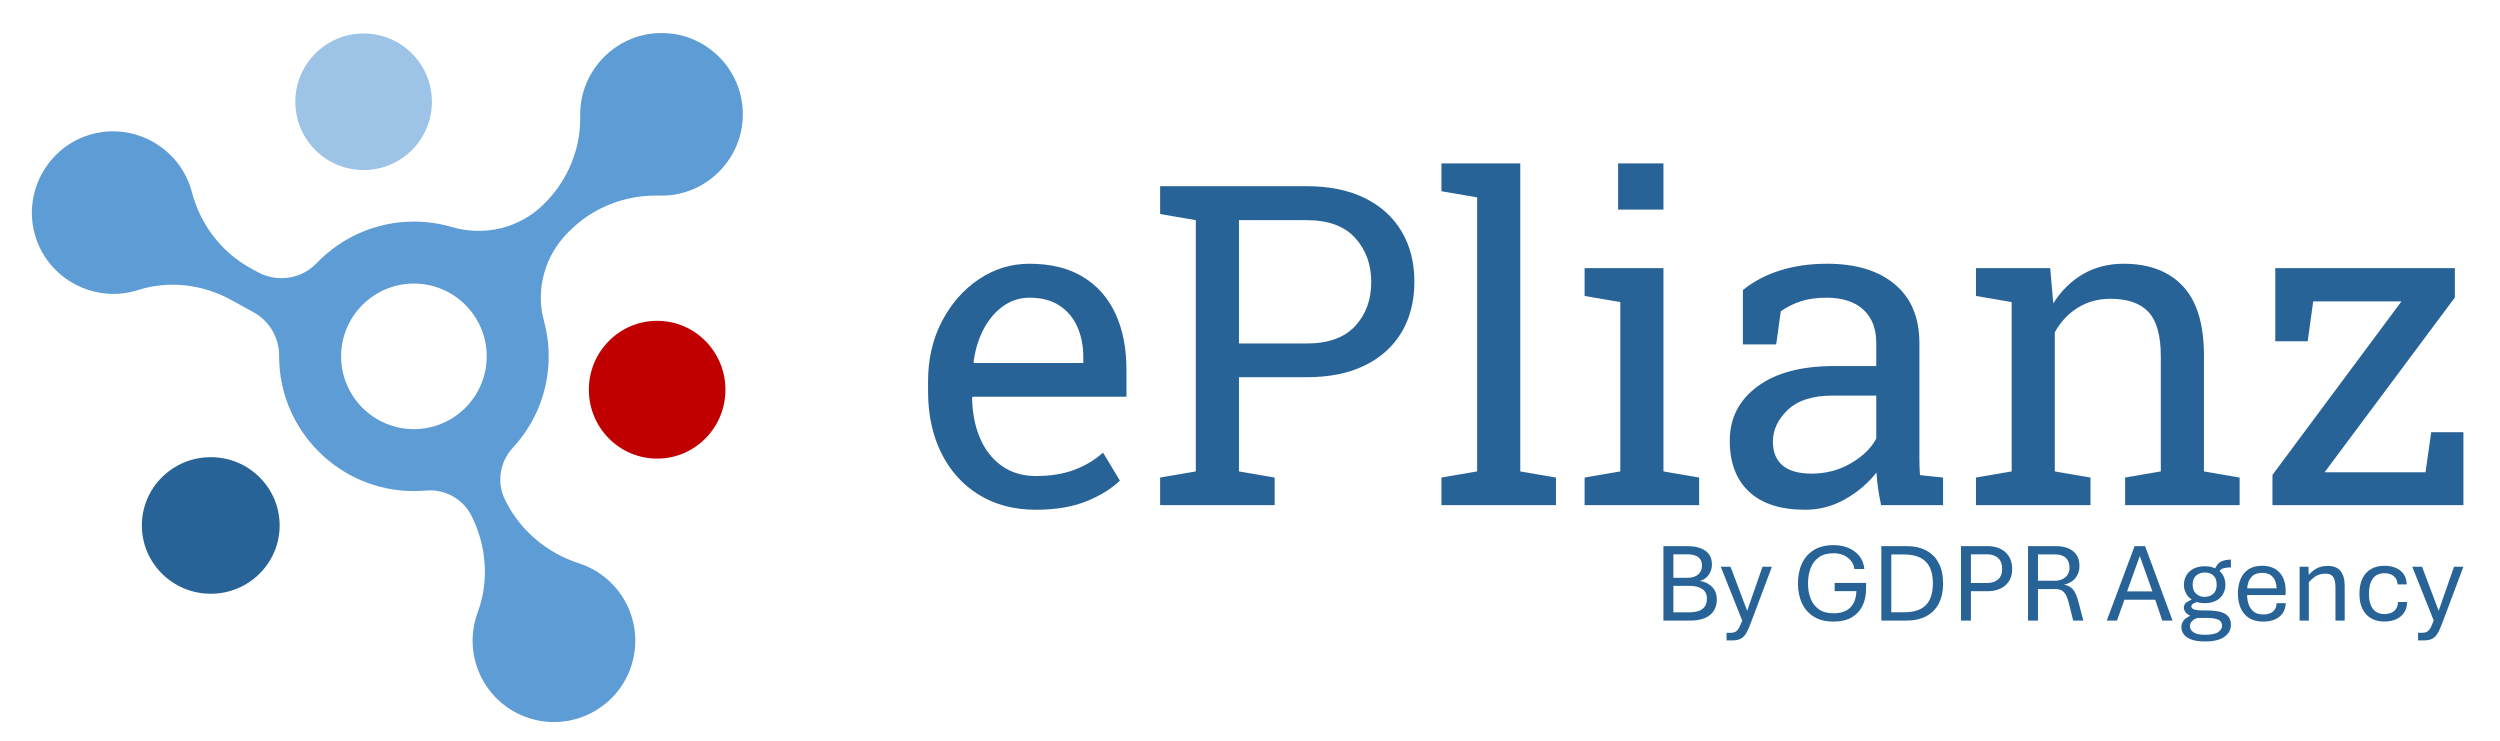<svg width="2050" height="608" xmlns="http://www.w3.org/2000/svg" xmlns:xlink="http://www.w3.org/1999/xlink" xml:space="preserve" overflow="hidden"><g transform="translate(-722 -1212)"><path d="M252.7 298.797C252.7 331.71 279.482 358.485 312.403 358.485 345.326 358.485 372.109 331.71 372.109 298.797 372.109 265.886 345.326 239.111 312.403 239.111 279.482 239.111 252.7 265.886 252.7 298.797ZM513.277 563.886C477.544 562.756 448.787 533.059 448.75 497.319 448.748 496.824 448.754 496.331 448.763 495.839 449.309 469.139 438.727 443.415 419.837 424.532L418.912 423.607C399.155 403.856 370.208 397.018 343.391 404.862 333.556 407.74 323.157 409.283 312.403 409.283 281.07 409.283 252.743 396.178 232.613 375.165 220.039 362.039 200.126 359.171 184.194 367.926L178.558 371.023C154.515 384.239 137.272 406.91 130.351 433.454 130.278 433.731 130.204 434.009 130.127 434.286 119.97 471.298 79.764 492.776 42.854 479.255 12 467.954-6.185 435.236 0.519 403.077 8.506 364.75 47.681 342.011 84.342 352.613 84.903 352.777 85.462 352.945 86.016 353.121 111.38 361.197 139.002 357.984 162.329 345.163L180.959 334.924C194.023 327.743 201.977 313.945 201.888 299.04 201.886 298.958 201.886 298.878 201.886 298.797 201.886 237.877 251.464 188.313 312.403 188.313 315.717 188.313 318.995 188.46 322.234 188.748 337.763 190.127 352.58 182.001 359.59 168.081L359.594 168.075C372.002 143.438 374.286 114.658 364.709 88.791 364.431 88.039 364.165 87.279 363.911 86.512 352.365 51.546 371.357 13.843 406.332 2.3 441.308-9.244 479.023 9.742 490.569 44.708 502.118 79.672 483.125 117.377 448.15 128.92 448.031 128.96 447.911 128.999 447.792 129.037 421.824 137.449 400.073 155.481 387.796 179.854 387.796 179.854 387.613 180.217 387.289 180.857 380.14 195.034 382.655 212.115 393.451 223.759 411.731 243.478 422.922 269.856 422.922 298.797 422.922 308.862 421.567 318.616 419.033 327.887 411.962 353.745 419.821 381.413 438.782 400.368 439.657 401.243 440.151 401.737 440.151 401.737 459.555 421.134 486.144 431.358 513.575 430.602 516.043 430.534 518.545 430.601 521.071 430.809 554.876 433.601 581.443 461.984 582.12 495.887 582.88 534.053 551.554 565.098 513.277 563.886" fill="#5D9CD5" fill-rule="evenodd" transform="matrix(1 0 0 -1 749 1803)"/><path d="M110.859 55.432C110.859 24.228 85.787-1.067 54.859-1.067 23.93-1.067-1.142 24.228-1.142 55.432-1.142 86.638 23.93 111.933 54.859 111.933 85.787 111.933 110.859 86.638 110.859 55.432" fill="#C00000" fill-rule="evenodd" transform="matrix(1 0 0 -1 1206 1587)"/><path d="M112.313 55.127C112.313 24.198 87.018-0.874 55.814-0.874 24.61-0.874-0.686 24.198-0.686 55.127-0.686 86.054 24.61 111.126 55.814 111.126 87.018 111.126 112.313 86.054 112.313 55.127" fill="#286398" fill-rule="evenodd" transform="matrix(1 0 0 -1 839 1698)"/><path d="M111.162 54.552C111.162 23.625 86.089-1.447 55.162-1.447 24.234-1.447-0.838 23.625-0.838 54.552-0.838 85.481 24.234 110.553 55.162 110.553 86.089 110.553 111.162 85.481 111.162 54.552" fill="#9DC3E6" fill-rule="evenodd" transform="matrix(1 0 0 -1 965 1350)"/><path d="M2224.62 1536.41C2208.34 1536.41 2196.13 1540.3 2187.99 1548.09 2179.84 1555.87 2175.77 1564.55 2175.77 1574.13 2175.77 1582.64 2178.41 1589.13 2183.68 1593.62 2188.94 1598.12 2196.9 1600.36 2207.56 1600.36 2219.29 1600.36 2230.01 1597.55 2239.7 1591.92 2249.4 1586.29 2256.34 1579.52 2260.53 1571.62L2260.53 1536.41ZM1566.15 1456.12C1558.24 1456.12 1551.06 1458.42 1544.6 1463.03 1538.13 1467.64 1532.8 1473.9 1528.61 1481.8 1524.42 1489.71 1521.67 1498.69 1520.35 1508.75L1520.71 1509.65 1610.32 1509.65 1610.32 1504.98C1610.32 1495.63 1608.67 1487.28 1605.38 1479.92 1602.09 1472.55 1597.18 1466.74 1590.66 1462.49 1584.13 1458.24 1575.96 1456.12 1566.15 1456.12ZM2587.74 1431.86 2735 1431.86 2735 1455.94 2628.15 1599.28 2710.93 1599.28 2715.6 1566.41 2742 1566.41 2742 1626.23 2585.41 1626.23 2585.41 1601.44 2691.18 1459.17 2618.81 1459.17 2614.32 1491.86 2587.74 1491.86ZM2021.38 1431.86 2086.03 1431.86 2086.03 1598.56 2115.3 1603.59 2115.3 1626.23 2021.38 1626.23 2021.38 1603.59 2050.65 1598.56 2050.65 1459.71 2021.38 1454.68ZM2463.33 1428.27C2484.28 1428.27 2500.5 1434.41 2511.99 1446.68 2523.49 1458.96 2529.23 1477.91 2529.23 1503.54L2529.23 1598.56 2558.5 1603.59 2558.5 1626.23 2464.58 1626.23 2464.58 1603.59 2493.86 1598.56 2493.86 1504.26C2493.86 1487.13 2490.47 1474.98 2483.71 1467.79 2476.95 1460.61 2466.62 1457.01 2452.73 1457.01 2442.56 1457.01 2433.55 1459.47 2425.71 1464.38 2417.86 1469.29 2411.61 1475.99 2406.94 1484.5L2406.94 1598.56 2436.21 1603.59 2436.21 1626.23 2342.29 1626.23 2342.29 1603.59 2371.56 1598.56 2371.56 1459.71 2342.29 1454.68 2342.29 1431.86 2403.17 1431.86 2405.68 1460.79C2412.15 1450.49 2420.26 1442.49 2430.02 1436.8 2439.77 1431.12 2450.88 1428.27 2463.33 1428.27ZM2220.31 1428.27C2243.89 1428.27 2262.39 1433.9 2275.8 1445.16 2289.21 1456.41 2295.91 1472.52 2295.91 1493.48L2295.91 1587.07C2295.91 1589.58 2295.94 1592.04 2296 1594.43 2296.06 1596.83 2296.21 1599.22 2296.45 1601.62L2315.31 1603.59 2315.31 1626.23 2264.49 1626.23C2263.41 1620.96 2262.57 1616.23 2261.97 1612.04 2261.37 1607.85 2260.95 1603.65 2260.71 1599.46 2253.89 1608.2 2245.36 1615.48 2235.12 1621.29 2224.89 1627.1 2213.96 1630 2202.35 1630 2182.12 1630 2166.73 1625.06 2156.2 1615.18 2145.66 1605.3 2140.4 1591.38 2140.4 1573.42 2140.4 1554.97 2147.94 1540.15 2163.02 1528.96 2178.11 1517.76 2199.06 1512.16 2225.88 1512.16L2260.53 1512.16 2260.53 1493.12C2260.53 1481.38 2256.97 1472.28 2249.85 1465.82 2242.73 1459.35 2232.7 1456.12 2219.77 1456.12 2211.63 1456.12 2204.57 1457.1 2198.58 1459.08 2192.59 1461.06 2187.15 1463.78 2182.24 1467.25L2178.47 1494.38 2151.17 1494.38 2151.17 1449.83C2159.91 1442.76 2170.09 1437.4 2181.7 1433.75 2193.31 1430.1 2206.18 1428.27 2220.31 1428.27ZM1566.15 1428.27C1583.62 1428.27 1598.26 1431.86 1610.05 1439.05 1621.84 1446.24 1630.73 1456.32 1636.72 1469.32 1642.71 1482.31 1645.7 1497.61 1645.7 1515.21L1645.7 1537.31 1519.63 1537.31 1519.1 1538.21C1519.33 1550.66 1521.52 1561.71 1525.65 1571.35 1529.78 1580.99 1535.74 1588.56 1543.52 1594.07 1551.3 1599.58 1560.64 1602.34 1571.53 1602.34 1583.5 1602.34 1594.01 1600.63 1603.05 1597.22 1612.09 1593.8 1619.9 1589.1 1626.48 1583.12L1640.31 1606.11C1633.37 1612.82 1624.18 1618.47 1612.75 1623.08 1601.31 1627.69 1587.57 1630 1571.53 1630 1553.57 1630 1537.95 1625.9 1524.66 1617.7 1511.37 1609.49 1501.11 1598.09 1493.86 1583.48 1486.62 1568.86 1483 1551.98 1483 1532.82L1483 1524.91C1483 1506.47 1486.8 1489.98 1494.4 1475.43 1502.01 1460.88 1512.12 1449.38 1524.75 1440.94 1537.38 1432.49 1551.18 1428.27 1566.15 1428.27ZM1737.95 1392.53 1737.95 1493.66 1793.44 1493.66C1811.16 1493.66 1824.42 1488.9 1833.22 1479.38 1842.02 1469.86 1846.42 1457.85 1846.42 1443.36 1846.42 1428.87 1842.02 1416.78 1833.22 1407.08 1824.42 1397.38 1811.16 1392.53 1793.44 1392.53ZM1673.3 1364.68 1702.57 1364.68 1793.44 1364.68C1812.12 1364.68 1828.04 1367.95 1841.21 1374.47 1854.38 1381 1864.43 1390.13 1871.38 1401.87 1878.32 1413.6 1881.79 1427.31 1881.79 1443 1881.79 1458.81 1878.32 1472.58 1871.38 1484.32 1864.43 1496.05 1854.38 1505.16 1841.21 1511.62 1828.04 1518.09 1812.12 1521.32 1793.44 1521.32L1737.95 1521.32 1737.95 1598.56 1767.22 1603.59 1767.22 1626.23 1673.3 1626.23 1673.3 1603.59 1702.57 1598.56 1702.57 1392.53 1673.3 1387.5ZM2048.85 1346 2086.03 1346 2086.03 1383.9 2048.85 1383.9ZM1903.98 1346 1968.62 1346 1968.62 1598.56 1997.9 1603.59 1997.9 1626.23 1903.98 1626.23 1903.98 1603.59 1933.25 1598.56 1933.25 1373.84 1903.98 1368.81Z" fill="#286398" fill-rule="evenodd"/><path d="M2524.18 1718.71C2522.13 1719.23 2520.54 1720.11 2519.42 1721.35 2518.31 1722.59 2517.75 1724.02 2517.75 1725.66 2517.75 1727.47 2518.7 1729.07 2520.6 1730.44 2522.5 1731.82 2525.66 1732.51 2530.07 1732.51 2535.2 1732.51 2538.82 1731.78 2540.92 1730.33 2543.02 1728.88 2544.07 1727.08 2544.07 1724.93 2544.07 1723.66 2543.71 1722.56 2543 1721.64 2542.3 1720.72 2540.98 1720 2539.06 1719.49 2537.15 1718.97 2534.42 1718.71 2530.89 1718.71ZM2094.16 1692.4 2094.16 1714.09 2107.38 1714.09C2109.95 1714.09 2112.32 1713.76 2114.5 1713.11 2116.67 1712.46 2118.41 1711.31 2119.71 1709.66 2121.01 1708.01 2121.66 1705.74 2121.66 1702.83 2121.66 1699.32 2120.39 1696.71 2117.85 1694.98 2115.31 1693.26 2111.82 1692.4 2107.38 1692.4ZM2577.01 1681.73C2573.33 1681.73 2570.43 1682.81 2568.33 1684.98 2566.24 1687.14 2565.02 1690.29 2564.69 1694.44L2588.79 1694.44C2588.7 1690.32 2587.63 1687.18 2585.57 1685 2583.52 1682.82 2580.67 1681.73 2577.01 1681.73ZM2529.93 1681.46C2527.06 1681.46 2524.69 1682.31 2522.8 1684 2520.91 1685.7 2519.97 1688.19 2519.97 1691.49 2519.97 1694.82 2520.94 1697.3 2522.89 1698.95 2524.84 1700.6 2527.09 1701.43 2529.66 1701.43 2532.56 1701.43 2534.96 1700.59 2536.84 1698.93 2538.73 1697.27 2539.67 1694.8 2539.67 1691.53 2539.67 1688.12 2538.78 1685.58 2537 1683.93 2535.22 1682.29 2532.86 1681.46 2529.93 1681.46ZM2700.05 1676.7 2708.07 1676.7 2721.7 1712.86 2734.3 1676.7 2742 1676.7 2725.42 1720.89 2723.33 1726.25C2722.31 1728.88 2721.21 1731 2720.05 1732.6 2718.89 1734.2 2717.46 1735.36 2715.77 1736.07 2714.08 1736.78 2711.92 1737.14 2709.29 1737.14L2704.8 1737.14 2704.8 1730.88 2708.52 1730.88C2710.24 1730.88 2711.7 1730.41 2712.89 1729.49 2714.08 1728.57 2715.1 1727.03 2715.95 1724.89L2717.67 1720.89ZM2133.01 1676.7 2141.03 1676.7 2154.67 1712.86 2167.26 1676.7 2174.97 1676.7 2158.38 1720.89 2156.3 1726.25C2155.27 1728.88 2154.18 1731 2153.01 1732.6 2151.85 1734.2 2150.42 1735.36 2148.73 1736.07 2147.04 1736.78 2144.88 1737.14 2142.25 1737.14L2137.77 1737.14 2137.77 1730.88 2141.48 1730.88C2143.2 1730.88 2144.66 1730.41 2145.86 1729.49 2147.05 1728.57 2148.07 1727.03 2148.91 1724.89L2150.64 1720.89ZM2630.79 1676.06C2635.62 1676.06 2639.14 1677.49 2641.34 1680.35 2643.55 1683.21 2644.65 1687.22 2644.65 1692.4L2644.65 1720.89 2637.08 1720.89 2637.08 1693.49C2637.08 1691.34 2636.86 1689.43 2636.4 1687.77 2635.95 1686.1 2635.14 1684.8 2633.98 1683.84 2632.82 1682.89 2631.13 1682.41 2628.93 1682.41 2625.64 1682.41 2622.87 1683.16 2620.64 1684.66 2618.4 1686.16 2616.61 1687.8 2615.25 1689.58L2615.25 1720.89 2607.68 1720.89 2607.68 1676.7 2614.93 1676.7 2615.2 1683.5C2616.56 1681.72 2618.51 1680.03 2621.05 1678.44 2623.58 1676.86 2626.83 1676.06 2630.79 1676.06ZM2677.17 1675.93C2680.58 1675.93 2683.66 1676.48 2686.39 1677.6 2689.12 1678.72 2691.31 1680.41 2692.94 1682.66 2694.57 1684.92 2695.43 1687.77 2695.52 1691.22L2688.04 1691.22C2687.86 1688.37 2686.83 1686.13 2684.96 1684.5 2683.09 1682.87 2680.54 1682.05 2677.31 1682.05 2673.02 1682.05 2669.81 1683.53 2667.7 1686.48 2665.59 1689.42 2664.53 1693.56 2664.53 1698.89 2664.53 1702.42 2665 1705.43 2665.93 1707.89 2666.87 1710.36 2668.29 1712.25 2670.19 1713.56 2672.1 1714.88 2674.47 1715.54 2677.31 1715.54 2680.54 1715.54 2683.17 1714.7 2685.19 1713.02 2687.21 1711.34 2688.27 1708.88 2688.36 1705.65L2695.84 1705.65C2695.75 1709.22 2694.88 1712.19 2693.23 1714.56 2691.58 1716.94 2689.36 1718.71 2686.57 1719.89 2683.78 1721.07 2680.64 1721.66 2677.17 1721.66 2673.18 1721.66 2669.65 1720.82 2666.57 1719.15 2663.49 1717.47 2661.08 1714.94 2659.34 1711.57 2657.6 1708.2 2656.74 1703.97 2656.74 1698.89 2656.74 1693.8 2657.59 1689.56 2659.3 1686.16 2661 1682.75 2663.39 1680.2 2666.45 1678.49 2669.52 1676.78 2673.09 1675.93 2677.17 1675.93ZM2577.01 1675.93C2583.02 1675.93 2587.73 1677.74 2591.15 1681.37 2594.56 1685 2596.27 1690.22 2596.27 1697.02 2596.27 1697.48 2596.25 1698.02 2596.22 1698.64 2596.19 1699.26 2596.14 1699.7 2596.08 1699.97L2564.64 1699.97C2564.67 1702.85 2565.13 1705.49 2566.02 1707.89 2566.91 1710.3 2568.33 1712.23 2570.26 1713.68 2572.19 1715.13 2574.75 1715.86 2577.92 1715.86 2581.3 1715.86 2583.94 1715.06 2585.85 1713.47 2587.75 1711.89 2588.74 1709.59 2588.84 1706.6L2596.31 1706.6C2596.22 1709.72 2595.42 1712.4 2593.91 1714.65 2592.4 1716.91 2590.29 1718.65 2587.57 1719.87 2584.85 1721.1 2581.63 1721.71 2577.92 1721.71 2573.11 1721.71 2569.18 1720.7 2566.11 1718.69 2563.05 1716.68 2560.78 1713.94 2559.3 1710.48 2557.82 1707.02 2557.08 1703.12 2557.08 1698.79 2557.08 1694.29 2557.79 1690.32 2559.23 1686.88 2560.66 1683.45 2562.85 1680.77 2565.8 1678.83 2568.74 1676.89 2572.48 1675.93 2577.01 1675.93ZM2551.36 1670.84 2551.36 1677.24C2549.25 1677.24 2547.31 1677.46 2545.54 1677.9 2544.66 1678.12 2543.86 1678.5 2543.14 1679.05L2542.01 1680.31 2542.64 1680.77C2543.58 1681.68 2544.36 1682.72 2544.98 1683.87 2546.21 1686.16 2546.83 1688.72 2546.83 1691.53 2546.83 1694.26 2546.21 1696.76 2544.95 1699.04 2543.7 1701.33 2541.8 1703.16 2539.27 1704.53 2536.73 1705.91 2533.54 1706.6 2529.71 1706.6 2527.9 1706.6 2526.22 1706.42 2524.68 1706.07L2523.39 1705.58 2520.33 1706.99C2519.39 1707.7 2518.92 1708.49 2518.92 1709.37 2518.92 1709.97 2519.2 1710.51 2519.76 1710.98 2520.32 1711.45 2521.27 1711.83 2522.62 1712.11 2523.96 1712.4 2525.83 1712.54 2528.21 1712.54L2531.16 1712.54C2538.41 1712.54 2543.59 1713.5 2546.7 1715.43 2549.81 1717.35 2551.36 1720.32 2551.36 1724.34 2551.36 1728.33 2549.59 1731.61 2546.04 1734.17 2542.49 1736.72 2537.23 1738 2530.25 1738 2525.48 1738 2521.67 1737.46 2518.81 1736.37 2515.96 1735.28 2513.9 1733.83 2512.63 1732.01 2511.36 1730.2 2510.72 1728.23 2510.72 1726.11 2510.72 1723.54 2511.82 1721.26 2514.01 1719.26L2518.13 1716.74 2517.27 1716.51C2515.62 1715.62 2514.45 1714.62 2513.76 1713.52 2513.06 1712.42 2512.72 1711.35 2512.72 1710.32 2512.72 1708.84 2513.31 1707.44 2514.51 1706.12L2519.19 1703.54 2517.16 1702.05C2516.21 1701.13 2515.41 1700.1 2514.76 1698.95 2513.46 1696.67 2512.81 1694.2 2512.81 1691.53 2512.81 1688.72 2513.47 1686.16 2514.78 1683.87 2516.09 1681.57 2518.03 1679.74 2520.58 1678.38 2523.13 1677.01 2526.25 1676.33 2529.93 1676.33 2531.82 1676.33 2533.55 1676.5 2535.12 1676.84L2538.34 1678.01 2540.38 1674.75C2541.23 1673.78 2542.18 1673.04 2543.23 1672.52 2545.33 1671.49 2548.04 1670.93 2551.36 1670.84ZM2476.63 1667.94 2466.21 1696.93 2486.96 1696.93ZM2272.86 1666.67 2272.86 1714.04 2283.41 1714.04C2288.76 1714.04 2293.17 1713.19 2296.64 1711.48 2300.12 1709.77 2302.71 1707.15 2304.41 1703.63 2306.12 1700.1 2306.97 1695.66 2306.97 1690.31 2306.97 1684.99 2306.1 1680.58 2304.37 1677.08 2302.63 1673.59 2300.02 1670.98 2296.53 1669.25 2293.04 1667.53 2288.67 1666.67 2283.41 1666.67ZM2393.14 1666.62 2393.14 1688.22 2407 1688.22C2409.24 1688.22 2411.26 1687.8 2413.07 1686.95 2414.88 1686.1 2416.33 1684.88 2417.4 1683.28 2418.47 1681.67 2419.01 1679.74 2419.01 1677.47 2419.01 1674.05 2418 1671.39 2415.99 1669.48 2413.99 1667.58 2411.06 1666.62 2407.23 1666.62ZM2338.15 1666.53 2338.15 1690.04 2351.38 1690.04C2355.07 1690.04 2358.05 1689.09 2360.33 1687.2 2362.61 1685.31 2363.75 1682.44 2363.75 1678.6 2363.75 1674.49 2362.6 1671.45 2360.31 1669.48 2358.01 1667.52 2355.04 1666.53 2351.38 1666.53ZM2094.16 1666.53 2094.16 1685.77 2105.53 1685.77C2109.45 1685.77 2112.45 1684.87 2114.52 1683.07 2116.59 1681.27 2117.62 1678.84 2117.62 1675.79 2117.62 1673.73 2117.16 1672.02 2116.22 1670.64 2115.28 1669.26 2113.92 1668.23 2112.12 1667.55 2110.32 1666.87 2108.12 1666.53 2105.53 1666.53ZM2472.37 1659.82 2480.98 1659.82 2503.5 1720.89 2495.07 1720.89 2489.27 1703.79 2463.99 1703.79 2457.92 1720.89 2449.54 1720.89ZM2384.98 1659.82 2408.04 1659.82C2411.58 1659.82 2414.79 1660.38 2417.67 1661.5 2420.55 1662.61 2422.86 1664.37 2424.58 1666.76 2426.3 1669.15 2427.16 1672.25 2427.16 1676.06 2427.16 1679.93 2426.08 1683.23 2423.92 1685.95 2421.76 1688.68 2418.6 1690.52 2414.43 1691.49 2416.73 1691.82 2418.61 1692.56 2420.09 1693.71 2421.57 1694.86 2422.81 1696.41 2423.79 1698.36 2424.77 1700.31 2425.62 1702.73 2426.35 1705.6L2430.33 1720.89 2422 1720.89 2418.51 1706.87C2417.9 1704.36 2417.19 1702.22 2416.36 1700.45 2415.53 1698.68 2414.42 1697.34 2413.03 1696.41 2411.64 1695.49 2409.78 1695.03 2407.45 1695.03L2393.14 1695.03 2393.14 1720.89 2384.98 1720.89ZM2330 1659.82 2352.02 1659.82C2355.79 1659.82 2359.19 1660.53 2362.21 1661.97 2365.23 1663.41 2367.62 1665.53 2369.37 1668.32 2371.12 1671.12 2372 1674.55 2372 1678.6 2372 1682.57 2371.12 1685.89 2369.37 1688.59 2367.62 1691.28 2365.23 1693.32 2362.21 1694.71 2359.19 1696.1 2355.79 1696.8 2352.02 1696.8L2338.15 1696.8 2338.15 1720.89 2330 1720.89ZM2264.7 1659.82 2285.23 1659.82C2291.6 1659.82 2297.04 1661.02 2301.54 1663.42 2306.04 1665.83 2309.46 1669.32 2311.82 1673.88 2314.18 1678.45 2315.35 1683.94 2315.35 1690.35 2315.35 1696.8 2314.17 1702.3 2311.8 1706.87 2309.43 1711.44 2305.99 1714.92 2301.49 1717.31 2296.99 1719.7 2291.57 1720.89 2285.23 1720.89L2264.7 1720.89ZM2086 1659.82 2105.57 1659.82C2111.7 1659.82 2116.6 1661.06 2120.27 1663.54 2123.94 1666.02 2125.78 1669.8 2125.78 1674.88 2125.78 1678.09 2124.88 1680.95 2123.08 1683.46 2121.29 1685.97 2118.91 1687.6 2115.95 1688.36 2120.18 1689.05 2123.54 1690.74 2126.05 1693.42 2128.56 1696.09 2129.81 1699.4 2129.81 1703.33 2129.81 1707.02 2129 1710.18 2127.36 1712.79 2125.73 1715.41 2123.27 1717.41 2119.98 1718.81 2116.69 1720.2 2112.53 1720.89 2107.52 1720.89L2086 1720.89ZM2225.5 1659C2228.64 1659 2231.65 1659.4 2234.52 1660.2 2237.39 1661 2239.99 1662.21 2242.31 1663.83 2244.64 1665.45 2246.55 1667.49 2248.04 1669.94 2249.54 1672.39 2250.45 1675.27 2250.78 1678.6L2242.63 1678.6C2242.33 1676.27 2241.46 1674.13 2240.02 1672.18 2238.59 1670.23 2236.64 1668.66 2234.18 1667.46 2231.72 1666.27 2228.8 1665.67 2225.41 1665.67 2220.52 1665.67 2216.53 1666.78 2213.45 1669.01 2210.37 1671.23 2208.12 1674.2 2206.7 1677.92 2205.28 1681.64 2204.57 1685.8 2204.57 1690.4 2204.57 1694.97 2205.29 1699.1 2206.72 1702.81 2208.16 1706.52 2210.42 1709.46 2213.5 1711.64 2216.58 1713.81 2220.58 1714.9 2225.5 1714.9 2229.76 1714.9 2233.26 1714.14 2235.99 1712.61 2238.73 1711.08 2240.76 1708.95 2242.11 1706.21 2243.45 1703.48 2244.15 1700.32 2244.22 1696.75L2226.41 1696.75 2226.41 1689.99 2252.19 1689.99 2252.19 1694.76C2252.19 1700.05 2251.2 1704.72 2249.22 1708.78 2247.24 1712.83 2244.28 1716 2240.34 1718.28 2236.4 1720.57 2231.45 1721.71 2225.5 1721.71 2219.16 1721.71 2213.82 1720.39 2209.49 1717.76 2205.15 1715.13 2201.88 1711.46 2199.66 1706.76 2197.44 1702.05 2196.33 1696.6 2196.33 1690.4 2196.33 1684.17 2197.44 1678.69 2199.66 1673.97 2201.88 1669.25 2205.15 1665.58 2209.49 1662.95 2213.82 1660.32 2219.16 1659 2225.5 1659Z" fill="#286398" fill-rule="evenodd"/></g></svg>